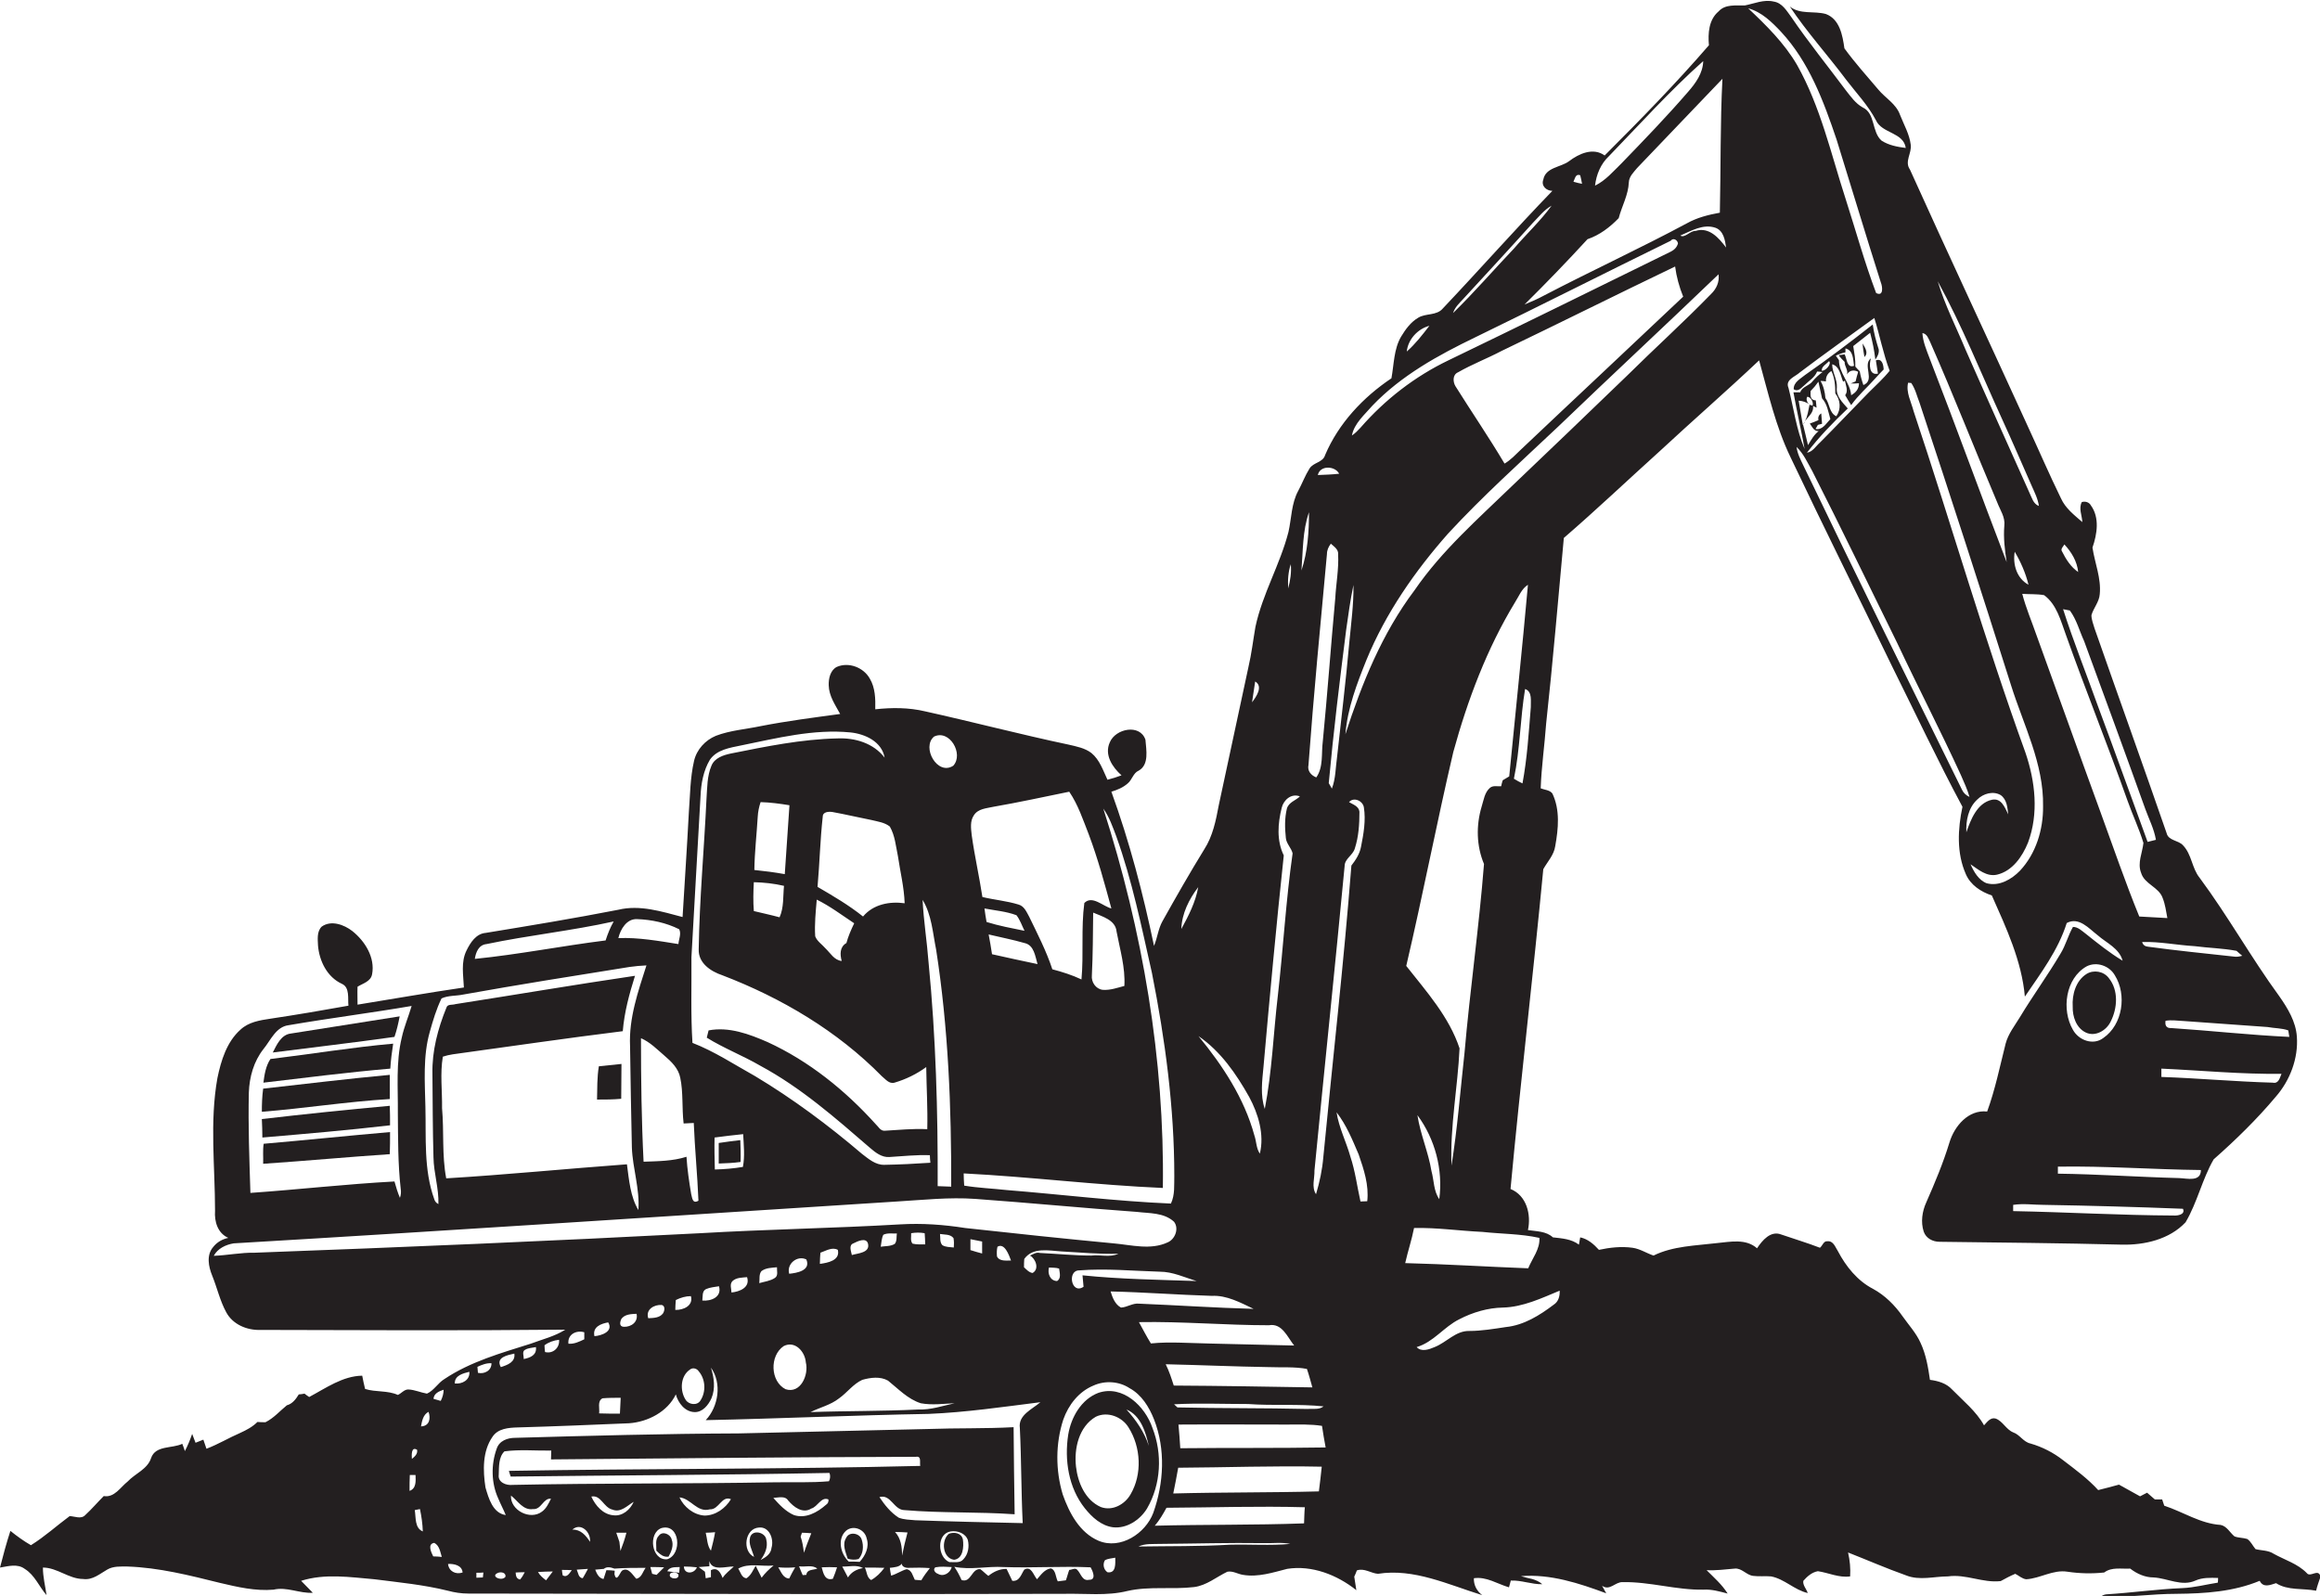 <?xml version="1.0" encoding="utf-8"?>
<!-- Generator: Adobe Illustrator 19.2.0, SVG Export Plug-In . SVG Version: 6.00 Build 0)  -->
<svg version="1.1" id="Layer_1" xmlns="http://www.w3.org/2000/svg" xmlns:xlink="http://www.w3.org/1999/xlink" x="0px" y="0px"
	 viewBox="0 0 892.2 613.8" enable-background="new 0 0 892.2 613.8" xml:space="preserve">
<g>
	<path fill="#231F20" d="M887.1,605c-3.5-3.6-8.4-5-12.7-7.4c-2.1-1.4-4.7-1.2-7-1.8c-1.1-1.3-1.8-3-3.2-3.9c-1.6-0.5-3.4-0.4-4.9-1
		c-1.8-1.5-2.9-3.9-5.3-4.4c-7.8-0.5-14.4-5-21.7-7.4c-0.2-0.6-0.6-1.8-0.8-2.4c-0.7,0-2.1,0-2.8,0c-1-0.9-2-1.7-3-2.6
		c-0.9,0.5-1.8,0.9-2.7,1.4c-2.7-1.5-5.4-3-8.1-4.5c-2.7,0.8-5.4,1.4-8,2.1c-4-4.4-8.8-7.9-13.5-11.5c-3.7-2.9-8-5.1-12.5-6.4
		c-2.8-0.6-4.1-3.4-6.7-4.3c-2.7-1.1-4-4.3-6.7-5.3c-2-0.6-3.3,1.3-4.5,2.6c-3-5.4-8-9.4-12.3-13.8c-2.2-2.4-5.4-3.3-8.5-3.7
		c-0.7-4.8-1.5-9.7-3.6-14.2c-1.7-3.8-4.5-6.8-6.9-10.2c-3-4.3-6.8-8.1-11.4-10.6c-6-3.1-10.4-8.6-13.5-14.5c-1-1.5-1.7-4-4-3.8
		c-1.5-0.2-1.9,1.7-2.9,2.5c-4.9-1.9-10-3.4-14.9-5.1c-4.1-1.6-7.3,2.3-9.3,5.3c-4.3-3.8-10.2-2.5-15.4-2c-8.2,1-16.9,1.1-24.4,4.8
		c-2.7-0.9-5.2-2.6-8.1-3c-4.3-0.6-8.7-0.1-12.9,0.8c-2-2.2-4.3-4.2-7.2-4.8c-0.1,0.7-0.4,2.1-0.5,2.8c-2.9-2.2-6.5-2.4-10-2.8
		c-2.6-2.4-6.3-2.3-9.6-2.8c1.3-6-0.5-13.3-6.7-15.8c3.8-41,8.7-82,12.6-123c1.6-2.9,4.1-5.4,4.6-8.9c1.2-6.7,1.9-13.9-1.1-20.2
		c-1-1.4-3.1-1.4-4.5-2c0.3-8.3,1.5-16.6,2.1-24.9c2.6-23.8,4.6-47.6,6.8-71.4c12.5-10.8,24.5-22.2,36.8-33.3
		c12.7-11.8,25.7-23.1,38.3-35c3.5,12.6,6.4,25.5,12.1,37.3c12.7,26.8,26,53.4,38.9,80.1c9,18.1,17.6,36.4,27.2,54.3
		c-1.8,8.5-2.3,17.8,1.3,25.9c1.8,4.2,5.8,6.8,10,8.2c5.5,12.4,11.5,25.2,12.7,38.9c6.1-9,12.8-17.8,16.1-28.3
		c4.7-2.5,8.5,2.1,11.9,4.7c3.4,3,8.3,5,9.6,9.8c-5-3-9.6-6.7-14.1-10.3c-1.5-1.1-3-2.7-5-2.7c-1.9,3.3-2.8,7.1-4.8,10.3
		c-4.9,8.3-10.6,16.1-15.6,24.4c-2,3.3-4.5,6.4-5.5,10.2c-2.2,8.7-4,17.6-7.1,26.1c-7.2-0.8-12.6,5.6-14.5,11.9
		c-2.4,7.9-5.6,15.5-8.9,23c-1.6,3.5-2.2,7.6-1,11.3c0.9,2.6,3.5,3.9,6.1,3.9c23.4,0.3,46.7,0.5,70.1,1.1c8.7,0.2,18.3-2,24.5-8.6
		c4.5-7.6,6.4-16.6,10.8-24.2c8.5-7.5,16.6-15.4,23.9-24.1c5.5-6.3,8.7-14.8,8.1-23.1c-0.4-5.8-3.5-10.9-6.8-15.6
		c-10.8-14.8-19.7-30.8-30.6-45.5c-3-3.7-3-9-6.4-12.5c-1.8-2-5.6-1.7-6.3-4.7c-9.1-26.3-18.5-52.4-27.7-78.7
		c-0.5-1.7-1.2-3.4-1.2-5.1c0.8-2.8,3-5.1,3.2-8.1c0.6-6.1-1.9-11.9-2.8-17.9c1.8-5.2,2.8-11.5-0.6-16.2c-0.7-1.3-2.2-1.7-3.5-1.3
		c-1.3,2.4,0.1,5.2,0.2,7.7c-3.1-2.7-6.5-5.3-8.2-9.1c-4.5-9.2-8.5-18.5-12.8-27.8c-15-32.9-30.4-65.7-45.3-98.7
		c-2.2-3.1,0.8-6.3,0.3-9.6c-0.5-4-2.6-7.6-4.1-11.4c-1.5-4.3-5.7-6.5-8.4-9.8c-4.4-5.2-9-10.3-13-15.8c-0.7-5-1.8-11.2-7.1-13.2
		c-4.6-1.3-9.9,0.3-13.9-2.9c6.6,9.9,14.6,18.7,21.7,28.2c3.9,5.1,8.4,9.8,11.4,15.5c2.3,5.2,10.6,4.6,11.5,10.7
		c-3.2-0.4-6.5-1-9.3-2.8c-3.9-3.4-2.3-10.5-7.3-12.8c-2.7-1.5-4.5-4.1-6.4-6.5c-7-9.4-14.4-18.5-21-28.2c-1.8-2.4-3.5-5.5-6.8-6
		c-3.8-0.9-7.5,0.8-11.1,1.5c-3.4,0.1-7.5-0.6-10.1,2.3c-3.8,3.2-4.1,8.5-3.7,13c-12.7,14.7-26.3,28.6-40.1,42.4
		c-4.4-3.2-9.9-0.7-13.7,2.2c-3.2,2.4-9,2.3-9.9,7.1c-0.9,2.4,1.2,4.3,3.5,4.3c-14.3,14.8-27.9,30.2-42.1,45.2
		c-2.4,2.9-6.6,1.8-9.5,3.6c-2.9,1.7-4.9,4.5-6.6,7.3c-2.8,4.8-2.7,10.6-3.7,16c-10.9,7.3-20.3,17.3-25.5,29.5
		c-0.8,2.9-4.5,2.8-6,5.2c-1.7,2.7-2.8,5.7-4.3,8.5c-2.7,4.9-2.6,10.6-3.8,15.9c-3.2,12.5-10,23.8-12.7,36.5
		c-0.9,5.2-1.5,10.4-2.7,15.5c-3.8,17.7-7.6,35.4-11.4,53.1c-1.1,5.9-2.3,11.9-5.6,17c-5.6,9.1-10.9,18.4-16.1,27.7
		c-1.6,2.9-1.9,6.3-3.2,9.4c-4.2-20.1-9.4-40-16.4-59.3c2.3-0.7,4.5-1.6,6.3-3.2c1.7-1.4,2.1-4,4.2-4.9c4.1-2.3,2.9-8,2.6-11.9
		c-2.1-6.2-11.5-4.3-13.7,1c-2.2,4.8,1,9.6,4.5,12.7c-1.8,0.7-3.5,1.2-5.4,1.7c-1.7-3.6-3-7.7-6.2-10.3c-2.5-1.9-5.7-2.5-8.7-3.2
		c-18.5-3.9-36.7-8.7-55.2-12.8c-6.3-1.5-12.8-1.5-19.2-0.8c0.1-4,0-8.3-2.1-11.8c-2.4-4.3-8.1-6.5-12.7-4.5
		c-2.5,1.3-3.2,4.5-3.1,7.1c0.1,4.1,2.5,7.5,4.4,11c-10.3,1.4-20.5,2.7-30.7,4.7c-5.7,1.2-11.6,1.6-17.1,3.7
		c-4.1,1.7-7.4,5.3-8.4,9.7c-1.5,6.5-1.5,13.3-2,19.9c-0.7,13.4-1.6,26.7-2.4,40.1c-8-2.1-16.4-4.8-24.7-2.8
		c-16.9,3.3-33.9,6.1-51,8.9c-3.7,0.3-5.9,3.7-7.4,6.8c-2.2,4.4-1.2,9.5-1,14.2c-13.7,2-27.3,4.4-40.9,6.6c0-2.3-0.1-4.6,0-6.9
		c2.1-1.3,5.1-2,5.6-4.8c1.2-6.4-2.7-12.7-7.6-16.6c-3.2-2.5-8.2-4.3-11.8-1.7c-1.9,1.9-1.5,4.9-1.4,7.3c0.5,5.9,3.5,12.1,9.2,14.7
		c3.1,1.4,2.2,5.7,2.5,8.4c-10,1.8-20,3.5-30,5c-4.1,0.6-8.4,1.3-11.5,4.2c-5.3,4.7-7.5,11.9-8.9,18.7c-3,16.8-0.9,34-0.9,51
		c-0.3,4.1,1,8.6,5.1,10.4c-2.3,0.5-4.3,1.6-5.8,3.5c-2.7,3.1-1.8,7.6-0.4,11c1.9,4.7,3,9.7,5.4,14.1c2.5,4.7,8,7,13.2,6.8
		c39.1,0.1,78.1,0.3,117.2-0.1c-4.1,2.6-8.8,3.7-13.3,5.4c-11.4,3.6-23.2,6.9-33.2,13.6c-2.5,1.5-4,4.4-6.7,5.6
		c-2.4-0.4-4.7-1.5-7.2-1.6c-1.6,0-2.6,1.5-4,2.1c-4-1.8-8.5-1-12.6-2.3c-0.4-1.7-0.8-3.4-1.1-5.1c-7.5,0.1-14,4.8-20.4,8.2
		c-0.5-0.3-1.4-1-1.8-1.3c-0.5,0.1-1.6,0.3-2.2,0.3c-1.1,1.8-2.4,3.6-4.6,4.2c-2.7,2.2-5,4.9-8.2,6.5c-0.8,0-2.3,0-3.1-0.1
		c-1.9,1.9-4.2,3.1-6.6,4.2c-4.4,1.9-8.5,4.4-13,6.1c-0.4-1.2-0.8-2.4-1.2-3.5c-1,0.4-2,0.8-3,1.2c-0.4-1.2-0.9-2.2-1.3-3.4
		c-0.8,2.3-1.7,4.5-2.8,6.6c-0.2-0.7-0.7-2.1-1-2.8c-3.9,1.9-10.3,0.5-12,5.5c-1.4,4.3-6.1,5.9-9,9c-2.8,2.2-5.1,6.3-9.2,5.6
		c-2.4,2.4-4.6,5-7.1,7.3c-1.6,1.7-4,0.5-6,0.4c-5,3.7-9.6,7.9-14.9,11.2c-2.8-1.6-5.4-3.5-7.9-5.5c-1.5,4.6-2.8,9.4-4,14.1
		c3.1-0.5,6.7-1.6,9.5,0.5c3.9,2.4,5.5,6.8,8.4,10.1c-0.5-3.5-1.4-7-1.4-10.6c5.5,0,10,4.4,15.5,4.4c3.6,0.5,6.4-2,9.2-3.6
		c2.3-1.4,5.2-1.2,7.8-1.2c12.1,0.4,23.9,3.4,35.6,6.3c6.8,1.6,13.6,3.2,20.6,2.6c5.1-1.2,9.9,1.5,15.1,1.2c-1.5-1.5-3-3.1-4.5-4.6
		c9.2-2.9,18.8-1.4,28.2-0.6c9.4,1.2,18.9,2.1,28.2,4.4c2.6,0.7,5.2,1.1,7.9,1.1c76.3,0.1,152.7,0.3,229,0.1
		c8.2-0.2,16.5,0.9,24.5-1.1c8.4-1.9,17.1-0.5,25.6-1.5c4.8-0.6,8.6-3.9,12.8-5.9c2.1-0.4,4,0.9,6,1.2c5.8,1,11.5-0.9,17-2.3
		c9.5-1.5,19.2,2.3,26.6,8.2c-0.3-1.7-0.5-3.5-0.8-5.2c0.3-0.6,0.8-1.8,1-2.4c2.9-1,5.4,1.1,8.1,1.3c13.9-2.2,27.1,4.2,40.1,8.2
		c-2.1-1.6-3.3-3.9-3.2-6.5c4.9-0.7,9,2.2,13.5,3.5c0.2-0.6,0.5-1.9,0.7-2.6c4-0.2,8,1.5,12.1,1.4c-1.1-1-2.5-1.6-3.9-2
		c-1.5-0.3-2.9-0.7-4.3-1.1c11.3-0.9,22.3,2.7,32.8,6.6c-0.4-0.7-1.2-2.2-1.6-2.9c3,2.1,5-1.5,7.9-1.4c10.5-0.2,20.7,3.1,31.1,2.9
		c3.2-0.2,6.2,0.7,9.3,1.5c-2.2-3.5-5.3-6.2-8.1-9c3.6,0.2,7.2-0.3,10.8-0.6c2.7-0.3,4.5,2.5,7.1,2.8c2.3,0.3,4.6,0,6.9,0.2
		c5.2,1,8.9,5.2,14.1,6.4c-0.5-1.6-2-3-1.7-4.7c1.5-1.7,3.3-3.3,5.6-3.7c4.1,0.6,8.1,2.6,12.4,2c0.2-3.1-0.1-6.2-0.8-9.2
		c7.4,2.9,14.7,6.1,22.3,8.8c5.2,2.1,10.8,0.4,16.1,0.4c6.9-1,13.4,2.6,20.3,1.8c1.8-1,3.7-2,5.6-2.8c1.4,0.7,2.6,1.9,4.2,2.1
		c5.4-0.3,10.3-3.8,15.9-2.9c4.7,0.7,9.4,0.8,14.1,0.3c2.9-2.2,6.6-1.3,10-1.5c2.6,2,5.7,3.4,9,3.4c5.4,0.3,10.8,3.6,16.1,1.2
		c2.7-1.2,5.7-1.1,8.7-1c0,0.4,0,1.3-0.1,1.8c-4.5,0.7-9,1.9-13.6,2.1c-9.8,0.4-19.5,1.8-29.3,2.4c-0.8,0.1-1.6,0.4-2.2,1
		c9.8,0.3,19.5-1.2,29.3-1.2c10.8-0.1,21.8-0.8,31.9-5c1.4,2.8,4,1.6,6.3,0.9c4.5,2.9,10.3,1.9,15.4,2.9c0.4-1.8,1.1-3.6,1.7-5.4
		C891.6,603,888.5,606.9,887.1,605z M760.4,307.5c2.3-2.3,6.1-3.4,9-1.7c2.4,1.7,2.6,4.8,2.9,7.4c-1.3-2.6-2.6-6.4-6.3-5.6
		c-5.7,1.3-8.1,7.6-9.8,12.5C756,315.7,756.9,310.7,760.4,307.5z M802.4,371.7c3.8-2,8.8-0.3,10.9,3.4c4.7,7.5,3,19-4.4,24.1
		c-3.9,3-9.5,0.9-11.7-3.1C792.7,388.4,794.3,376.3,802.4,371.7z M836,467.5c-20.6-0.1-41.2-1.3-61.8-1.7c0-0.6,0-1.8,0-2.4
		c3.9-0.6,7.9,0,11.8,0c17.8,0.3,35.6,0.8,53.5,1.5C840.5,467.1,837.5,467.6,836,467.5z M838,453.1c-15.5-0.4-31-1.5-46.6-1.7
		c0-0.9,0-1.8,0-2.7c18.3-0.3,36.7,1.1,55,1.3C846.4,454.7,841.1,453.2,838,453.1z M874,416.4c-14.3-0.4-28.5-1.7-42.8-2.2
		c0-0.8,0-2.4,0-3.2c15.4,0.7,30.8,2.2,46.2,2C876.7,414.6,876.3,416.9,874,416.4z M880,396.3c0.1,0.6,0.3,1.9,0.4,2.5
		c-15.1-0.7-30.2-2.4-45.4-3.4c-1.8,0.1-2.5-0.9-2.2-2.8c2.3-0.4,4.7,0,7.1,0.1c10.7,0.8,21.4,1.5,32.1,2.3
		C874.7,395.5,877.5,395.4,880,396.3z M844,363.9c5.3,0.7,10.8,0.8,16.1,1.8c0.5,0.5,1.6,1.4,2.2,1.9c-1.1,0.3-2.2,0.5-3.3,0.3
		c-11-1.2-22-2.3-33-3.8c-1.1-0.1-1.9-0.7-2.2-1.8C830.5,362.1,837.2,363.5,844,363.9z M801.5,246.6c7.9,21.5,15.8,43,23.5,64.5
		c1.4,3.9,3.4,7.7,4.1,11.9c-0.8,0.2-2.4,0.6-3.2,0.8c-6.4-17.5-12.7-35.1-19.2-52.5c-4.4-12.3-9.3-24.5-13.3-37
		c0.7,0.1,2,0.4,2.6,0.5C798.6,238.3,799.7,242.7,801.5,246.6z M793.9,209.4c2.7,2.9,4.9,6.5,5.3,10.6c-2.8-1.9-4.7-4.9-6.2-7.9
		C792.3,211.1,793.5,210.2,793.9,209.4z M794.5,244.2c7.6,21.4,16.1,42.4,23.7,63.8c1.9,5.4,4.4,10.6,6.1,16.2
		c-0.4,3.8-2.4,7.7-0.9,11.5c1.3,4.4,6.8,5.4,8.3,9.7c1,2.5,1.3,5.1,1.8,7.7c-3.6-0.2-7.2-0.4-10.8-0.6c-5.4-13.2-10-26.7-14.9-40.1
		c-8.3-22.7-16.4-45.5-24.7-68.3c-1.8-5.2-4-10.3-5.4-15.7c2.8,0.2,5.6,0,8.4,0.5C791,232.5,792.5,238.8,794.5,244.2z M774.8,212.2
		c2.3,3.9,4.2,8.2,5.3,12.7C775.5,222.4,774,217,774.8,212.2z M769.9,161.1c3.9,8.5,7.6,17.1,11.4,25.7c1.1,2.5,2.4,5,2.8,7.8
		c-2.2-0.8-2.7-3.2-3.6-5c-8.2-18.3-16.5-36.7-24.6-55.1c-3.6-8.7-8-17.2-10.7-26.3C754.5,125.2,761.8,143.4,769.9,161.1z
		 M742.3,131.6c9,20.4,17.1,41.2,25.8,61.7c1.1,2.9,3.1,5.6,2.7,8.9c-0.4,4.7,0.2,9.4,0.9,14c-10-26-19.5-52.3-29.6-78.3
		c-1.2-3.2-2.6-6.4-2.8-9.8C741.1,128.4,741.6,130.2,742.3,131.6z M733.8,147.2l1.2,0.1c1.6,2.3,2.2,5.1,3.2,7.6
		c12,36.1,23.7,72.4,35.2,108.7c4.8,15.3,12.6,30.1,12.3,46.5c0.1,8.9-2.7,18.2-8.9,24.8c-3.2,3.3-8,6.1-12.8,4.8
		c-3.1-1.2-4.9-4.4-6.2-7.3c3,2,6.2,4.9,10.2,4c5.9-1.4,9.7-6.9,11.9-12.3c4.2-11.2,2.8-23.6-1-34.7c-15.7-43.3-28.4-87.6-43-131.3
		C735,154.6,732.9,150.9,733.8,147.2z M754.1,298.1c1.2,2.8,2.5,5.5,3.3,8.4c-1.3-0.6-2.3-1.5-2.9-2.8c-20.4-41.5-41-83-61-124.7
		c-1.1-2.3-2.3-4.6-2.6-7.1c2.7,2.6,4.2,6,6,9.2c11.2,22,21.9,44.3,32.8,66.4C737.7,264.5,746.3,281.1,754.1,298.1z M718.7,150.9
		c-6.3,6.4-12.4,12.9-18.8,19.3c-1.6,1.4-2.8,3.6-5,3.9c4.7-6.1,10.1-11.7,15.7-17c-2-2.3-4.6-4.7-4.2-8.1c0.2-3.1-1.8-5.8-1.8-8.9
		c2.9,0.8,3.2,4.3,4.2,6.7l0.7-0.4c0.3,1.8,1.4,3.9,0.1,5.6c0.7,1.3,1.5,2.5,2.3,3.8c2.7-3.8,6.3-6.9,9.4-10.4c1-1.1,2-2.2,3.1-3.3
		c-0.1-1.8-0.6-4.4-3-3.5c0.2,1.3,0.6,3.8,0.8,5.1c-3.5,0.8-3.4-3.7-2.7-5.9c-3.4,2.6,1.8,8.4-2.9,10.3c-0.6-1.7-1.1-3.5-1.4-5.3
		c-0.6-0.6-1.2-1.2-1.7-1.8c0.1-2.7-0.4-5.3-0.8-7.9c2.2-1.7,4.3-3.4,6.5-5.1c0.9,3.4,1.6,6.8,2,10.3c0.8-1.1,1.5-2.5,1.3-3.9
		c-1-3.2-1.9-6.4-2.3-9.6c-8.5,6.7-17.1,13.2-26,19.4c-1.8,1.5-4.5,2.8-4.4,5.5c1.8,1.2,3-0.7,4.2-1.6c1.7-1.7,3.9-2.9,4.8-5.2
		c0.5,0,1.6,0.1,2.1,0.2c-1.4,1-2.7,2.2-3.8,3.5c-1.3,1.8-4,2-4.8,4.3c-0.7,0-2,0-2.6,0c1.3,7.3,3,14.5,4.3,21.8
		c-3.2-7.5-4.2-15.7-6.2-23.5c-1.4-3.2,2.6-4.3,4.4-6c9.4-7.1,19-13.9,28.6-20.9c2.1,6.7,3.4,13.7,5.9,20.3
		C724.3,145.6,721.4,148.2,718.7,150.9z M695.9,155.6c-0.5,2.2-0.7,4.5-1.8,6.4c1.4-1.9,3.6-3.5,3.1-5.9l1.4,0.7
		c-0.1-1-0.2-1.9-0.3-2.8c-2.2-0.1-2.1-1.9-2-3.6c1.1-1.1,2.1-2.3,3-3.6c0.5,2.1,0.9,4.3,1.4,6.4c2,2.2,2.4,5.2,3.2,8
		c-1.6,1.6-3,4.3-5.7,3.8c0.2-0.4,0.7-1.2,0.9-1.6c0.4-0.1,1.2-0.3,1.6-0.4c-0.1-1.4-0.2-2.7-0.3-4c-1,0.6-1.3,1.5-1.1,2.6
		c-1.1,0.5-2.2,0.9-3.3,1.3c0.9,1.2,1.5,3,3.4,2.9c-1.8,1.4-2.9,3.4-4.1,5.4c-0.6-2.7-1.3-5.3-1.9-7.9c0,0,0,0.1-0.1,0.1
		c-0.5-3.1-1.1-6.2-1.6-9.3C693.3,154.2,694.8,154.7,695.9,155.6z M695,152.6c1.3,0,2.5,2.1,2.1,3.3
		C695.6,156.2,694.2,153.9,695,152.6z M704.3,142.7c1.3,2.7,1.5,5.6,1.5,8.6c2,2.6,2.3,6,0.4,8.8c-2.8-1.3-2.5-4.8-4.2-7
		c-0.2-2.3-0.7-4.6-1.9-6.6c0.5,0,1.6,0.1,2.1,0.2C702.1,144.9,702.8,143.6,704.3,142.7z M700.6,142.6c-0.2-1.6,1.8-2.6,2.8-3.7
		C704.5,139.9,702.1,142.7,700.6,142.6z M709.4,139.2c-0.1,1.7,1.4,3,0.9,4.8c1-1.7,2.8-1.8,4.3-1c-0.3,0.9-0.8,2.8-1,3.7
		c-0.5,0.2-1.4,0.6-1.9,0.8c0.8,0,2.4,0,3.2-0.1c0,2.2-1.2,3.6-3,4.6c-0.4-4.9-4.7-8.4-4.7-13.5c-0.3-0.4-0.9-1.3-1.2-1.7
		c1.2-0.6,2.4-1,3.7-1.3v-1.5c3.1,0.8,2.9,4.2,3.3,6.7c-2.8,1-2.7-2.7-3.6-4.4l-2.3,0.3C707.6,137.4,708.8,138.6,709.4,139.2z
		 M684.9,12.2c10.8,11.6,16.4,26.7,21.4,41.5c5.7,18.3,11.2,36.7,17,54.9c0.7,1.7,1.1,5.6-1.8,4.1c-4.5-11.9-7.9-24.3-11.8-36.4
		c-5.6-17.3-9.6-35.3-18.6-51.3c-4.9-8.4-11.8-15.2-18.8-21.8C677.5,4.6,681.4,8.5,684.9,12.2z M160.4,557.6c0.3,1.6-0.9,2.6-2,3.5
		C158.3,559.7,158.1,556.2,160.4,557.6z M157.5,573.4c0-2,0-4.1,0.1-6.1c0.6,0,1.7,0,2.2,0C159.9,569.7,160.1,572.5,157.5,573.4z
		 M159.5,580.8c0.5-0.1,1.5-0.3,2-0.4c0.6,2.8,1,5.7,1.1,8.6C159.4,587.7,160,583.6,159.5,580.8z M161.9,548.6
		c0.4-2.1,0.8-4.5,2.9-5.6C165.7,545.5,165.2,548.5,161.9,548.6z M166.6,598.6c-0.8-1.6-2.3-4.8,0.4-5.2c2,1,2.3,3.5,2.9,5.4
		C168.8,598.7,167.7,598.6,166.6,598.6z M169.5,538.8c-0.9-0.3-1.9-0.5-2.8-0.8c0.2-2.1,2.1-2.9,3.9-3.5
		C170.6,536,170.2,537.4,169.5,538.8z M570.7,332.3c-1.9,24.3-5.4,48.5-7.5,72.7c-1.6,14.4-2.7,28.9-5,43.3
		c-0.6-15.1,2.4-30.1,3.1-45.1c-4-12.1-12.7-21.8-20.5-31.7c6.4-27.3,11.7-55,18.1-82.3c5.5-20,12.9-39.7,23.7-57.5
		c1.5-2.3,2.5-5.2,5-6.8c-2.2,24.6-4.8,49.1-7.2,73.7c-0.8,0.5-1.7,1-2.5,1.5c-0.2,0.6-0.5,1.7-0.6,2.3c-1.5,0.1-3.1-0.4-4.3,0.6
		c-2.1,1.8-2.4,4.7-3.2,7.2C567.6,317.5,567.8,325.4,570.7,332.3z M553.5,461.2c-2.2-3.1-2-7.2-3-10.8c-1.2-7.3-4.3-14.2-5.4-21.5
		C551.9,438.1,555,449.9,553.5,461.2z M585.5,301.3c-1.1-0.5-2.2-1.1-3.3-1.8c2.4-11.4,2.4-23.1,4.3-34.5c2.9,1,2.1,4.7,2.2,7
		C587.9,281.9,587.3,291.7,585.5,301.3z M646.2,90.6c4.2-1.8,8.8-4.6,13.5-3c3.1,1.1,3.7,4.7,4.1,7.6c-2.8-3.7-6.5-8-11.7-6.4
		C650,88.7,647.9,91.7,646.2,90.6z M647.3,114.1c-20.8,19.7-41.7,39.2-62.5,58.9c-2,1.9-3.8,3.9-6.2,5.3
		c-6-10.1-12.7-19.9-18.9-29.8c-1-1.7-1.1-4.4,1-5.3c5.4-3.1,11.2-5.3,16.7-8.2c22.3-10.7,44.5-21.8,66.8-32.5
		C644.7,106.4,645.8,110.4,647.3,114.1z M618.8,60c11.9-12.3,23.4-25.1,36.2-36.5c-0.1,4.6-2.9,8.5-5.8,11.8
		c-8.2,9.5-16.9,18.5-25.6,27.5c-3.2,3.1-6.1,6.6-10.2,8.6C613.9,67.1,615.6,63,618.8,60z M607.7,67.4c0.3,1.1,0.5,2.2,0.7,3.3
		c-1.1-0.2-2.2-0.5-3.3-0.8C605.7,68.7,605.9,66.7,607.7,67.4z M610.5,92c4.7-1.6,8.6-4.6,12-8.1c1.2-4.6,3.7-8.9,3.9-13.8
		c0.1-2.2,1.8-3.8,3.2-5.5c10.9-11.5,21.9-22.8,32.8-34.3c-0.9,17.1-0.6,34.3-1,51.5c-4.4,0.8-8.8,1.9-12.7,4.1
		c-18.1,9.7-36.8,18.3-55,27.8c-2.4,1.3-4.9,2.4-7.4,3.4C594.5,109,602.6,100.6,610.5,92z M562.7,115c8.9-9.7,17.9-19.4,26.8-29.3
		c2.3-2.3,4.3-5,7.2-6.6c-4.3,5.9-9.7,10.9-14.4,16.4c-7.9,8.3-15.3,16.9-23.5,24.9C559.5,118.2,561.2,116.6,562.7,115z
		 M549.7,125.3c-2.7,3.5-5.4,7-8.7,9.9C541.5,130.5,545.2,126.5,549.7,125.3z M527.8,156c11.1-11.6,25.3-19.4,39.6-26.3
		c25.1-12.2,50-24.8,75.1-37.1c1-1.3,2.6-0.3,2.8,1c-0.4,1.5-1.4,2.5-2.8,3.2c-28.5,14-56.9,28-85.5,41.8
		c-12.9,6.2-24.4,15.1-33.8,25.9c-1,1.1-2.1,2.2-3.3,3C520.8,162.8,524.8,159.5,527.8,156z M520.5,225c0.1,7.4-0.9,14.7-1.6,22.1
		c-1.3,14.7-3.1,29.3-4.7,44c-0.6,4.1-0.5,8.3-2,12.2c-0.3-0.5-0.9-1.6-1.2-2.1c1.8-19.7,4.2-39.3,6.7-59
		C518.5,236.5,519.3,230.7,520.5,225z M522.8,312.2c-0.2-2.1-2.5-2.8-4-3.7c1.8-2.1,5.3-0.5,5.7,2c0.8,5-0.1,10.2-1.1,15.2
		c-0.5,2.7-2,5-3.7,7.2c-2.9,37.4-7.2,74.8-10.8,112.2c-0.4,4.8-1.4,9.5-2.8,14.2c-1.8-2.7-0.5-6.1-0.6-9.1
		c3.8-39.1,7.9-78.1,11.6-117.1c0-2.8,3.1-4.1,3.9-6.7C522.5,321.8,522.8,317,522.8,312.2z M416.7,494.9c-4.7,3.2-6.4-6.3-1.7-6.3
		c10.3-0.8,20.7,0.2,31,0.5c5,0,9.5,2.2,14.2,3.6c-14.6-0.5-29.3-0.7-43.9-2.2C416.4,492,416.6,493.4,416.7,494.9z M399.9,481.9
		c-1.4-0.4-2.6,0.5-3.8,1c2.2,1.2,3.7,5.2,1,6.7c-1.4-0.2-2.3-1.3-3.3-2.2c0-0.8,0-2.4,0.1-3.2c3.3-4.6,9.4-3.2,14.2-2.9
		c7.3,0.4,14.7,1.1,22,0.9c-3.2,1.5-7,0.3-10.4,0.7C413.1,482.9,406.5,482.2,399.9,481.9z M406.5,492.7c-2.7-0.1-3.7-2.9-3.1-5.2
		c1.3,0.1,2.6,0,3.9,0.4C407.5,489.5,408.2,491.7,406.5,492.7z M466,498.4c5.8-0.3,11,2.6,16.1,5c-14.7-0.4-29.4-1.4-44-2
		c-2.5-0.3-4.6,1.4-7,1.5c-2.3-1.2-3.3-3.9-4-6.2C440,497,453,498,466,498.4z M488,509.7c5.1-0.9,7.1,4.6,9.7,7.8
		c-14.5-0.4-29.1-0.6-43.6-1.1c-3.8-0.1-7.7-0.1-11.5,0.3c-1.7-2.7-3.1-5.5-4.6-8.2C454.7,508.2,471.3,509.7,488,509.7z M488,525.8
		c4.9,0.2,9.8-0.2,14.6,0.7c0.8,2.3,1.4,4.7,2.1,7.1c-17.8-0.3-35.5-0.6-53.3-0.7c-0.9-2.8-1.8-5.6-3.1-8.2
		C461.6,525,474.8,525.6,488,525.8z M480,540c9.7,0.7,19.4-0.1,29,0.9c-1.7,1.4-4.1,0.8-6.1,1c-16.7-0.4-33.4-0.2-50.1-0.6
		c-0.3-0.3-1-0.9-1.3-1.2C461,539.6,470.5,540,480,540z M515,182.2c-2.7,0.3-5.5,0.4-8.2,0.5C507.6,178.9,513.4,179.1,515,182.2z
		 M510.3,213.1c0-1.5,0.6-2.8,1.5-4c1.2,1.1,3,2.2,2.8,4.1c0.3,5.6-0.8,11.3-1.1,16.9c-1.7,18.4-3,36.7-4.8,55.1
		c-0.6,4.6,0.3,9.8-2.5,13.8c-2-0.8-3.5-2.5-3-4.8C505.2,267.1,507.8,240.1,510.3,213.1z M503.4,197c0,7.5-0.5,15.2-2.9,22.4
		C501.1,211.9,500.9,204.1,503.4,197z M496.4,217c0.3,3.1-0.2,6.3-1,9.3C495.2,223.1,495.4,219.9,496.4,217z M485.9,410.3
		c2.4-27.1,4.9-54.2,7.8-81.3c-2.8-5.7-2.3-12.3-0.8-18.3c0.7-3,3.7-5.7,7-4.4c-1.6,1.6-4.3,2.2-5,4.7c-0.9,3.7-0.8,7.5-0.4,11.3
		c0.2,2.2,2.1,3.8,2.6,5.9c-2.6,18.2-3.6,36.6-5.7,54.9c-1.7,14.4-2.2,29-5,43.4C484.6,421.2,485.4,415.7,485.9,410.3z M482.7,262.1
		c3.2,1.9,0.4,5.9-1.2,8C481.9,267.4,482.3,264.7,482.7,262.1z M480.4,421.9c3.5,6.5,5.9,14.4,4.1,21.8c-1.4-2-1.3-4.7-2.1-7
		c-3.9-14.3-12.2-26.9-21.5-38.2C469.4,404.3,475.4,413,480.4,421.9z M460.8,341.2c-1,5.7-3.7,11-6.5,16.1
		C454.5,351.3,457.3,345.8,460.8,341.2z M374.5,313.6c1.6-2.6,4.9-2.7,7.5-3.3c9.8-1.7,19.4-3.8,29.2-5.8c3.4,5,5.3,10.8,7.5,16.4
		c3.5,9.3,6.1,18.9,8.7,28.5c-3.2-0.8-7.4-5.2-10.4-2.1c-1.3,9.7-0.2,19.7-1.1,29.4c-3.6-1.7-7.4-2.9-11.2-3.9
		c-2.3-7-5.7-13.6-8.9-20.2c-1-1.8-1.9-4.1-4.1-4.7c-4.5-1.4-9.3-1.8-13.9-2.9c-1.2-7.9-3-15.8-4.1-23.7
		C373.4,318.6,373,315.8,374.5,313.6z M429.4,358.3c1.3,6.9,3.4,13.8,3,20.9c-2.7,0.7-5.4,1.7-8.3,1.5c-2.7-0.3-4.5-3-4.2-5.6
		c0.4-8,0.4-16.1,0.5-24.1C423.9,352.5,429,353.8,429.4,358.3z M394,362.7c3.7,0.8,4.1,5.1,5,8.1c-5.8-1.2-11.7-2.5-17.5-3.8
		c-0.4-2.6-0.8-5.1-1.3-7.6C384.8,360.5,389.5,361.4,394,362.7z M379.4,354.6c-0.3-1.7-0.6-3.5-0.8-5.2c4.1,0.8,8.3,1.1,12.3,2.6
		c1.4,1.8,2.1,4,3.1,6C389.1,357,384.2,356.1,379.4,354.6z M447.2,456.9c0.7-49.5-7.8-98.9-22.9-145.9c2.3,3.2,3.6,7,5,10.7
		c6.1,17,9.7,34.8,13.7,52.5c5.1,25.7,8.6,51.8,8.6,78c-0.1,3.6,0.3,7.3-1.3,10.7c-21.1-0.9-42.1-3.5-63.2-5.2
		c-5.4-0.6-10.9-0.8-16.3-1.7c-0.1-1.6-0.2-3.1-0.2-4.7C396.2,452.6,421.6,455.8,447.2,456.9z M359.2,283.3c6-2.9,11.5,6.7,7.4,11.2
		C360.5,298.5,354.3,287.4,359.2,283.3z M360,365.2c4.7,30.1,5.9,60.8,5.8,91.2c-1.8-0.1-3.5-0.1-5.2-0.2c0.1-28.7-0.7-57.4-3.5-86
		c-0.6-8-1.9-16-2.3-24.1C358.3,351.8,358.7,358.8,360,365.2z M345.3,329.2c0.9,6.1,2.4,12.1,2.6,18.2c-5.8-0.8-12.1,0.4-16,5.1
		c-5.5-4.4-11.5-7.9-17.5-11.4c0.8-9,1-18,2-27c0-1.9,2.3-2,3.7-1.8c5,0.9,10,2.1,15.1,3.1c2.4,0.6,5,0.9,7,2.5
		C344.2,321.4,344.5,325.4,345.3,329.2z M323.7,369.6c-2.9-0.3-4.3-3-6.3-4.9c-1.3-1.5-3.2-2.7-3.9-4.6c-0.3-4.7,0.2-9.4,0.6-14.1
		c5.1,2.5,9.7,6,14.4,9.1c-1.2,2.5-2.3,5-3,7.6C322.9,364.2,323,367.1,323.7,369.6z M265.9,368.2c1.1-20.7,2.4-41.4,3.5-62
		c0.2-4.8,1.1-9.8,3.6-14c2.7-3.9,7.7-4.6,12-5.5c13.8-2.8,27.9-6.4,42.1-5c5.6,0.6,12,3.5,13.1,9.7c-4.3-5.6-11.4-7.7-18.2-7.4
		c-13.8,0.3-27.4,3.1-40.9,5.8c-2.9,0.6-6.3,1.7-7.5,4.7c-1.7,4-1.6,8.4-1.9,12.6c-0.9,19.3-2.7,38.7-3,58c-0.2,5.3,4.6,8.5,9.1,10
		c22.7,8.7,44.2,21.4,61.3,38.8c1.4,1.1,2.8,3.1,4.9,2.5c4.4-1.3,8.5-3.3,12.2-6c0.1,8,0.6,15.9,0.4,23.9c-5.5-0.3-11,0.3-16.5,0.6
		c-1.6,0-2.3-1.6-3.3-2.5c-11.7-13-25.7-24.3-41.6-31.6c-7.1-3.1-14.9-6-22.7-4.5c-0.2,0.7-0.5,2.1-0.7,2.8
		c6.6,4.1,13.9,6.9,20.6,10.8c15.6,8.4,28.9,20.1,42.2,31.6c2.1,1.8,4.5,3.7,7.4,3.5c5.2-0.3,10.4-0.9,15.6-0.7
		c0,0.7,0.1,2.2,0.2,2.9c-5.9,0.4-11.8,0.7-17.7,0.8c-3.4,0.1-6.1-2.3-8.6-4.2c-12.9-11-26.6-21.2-41.1-29.9
		c-7.9-4.4-15.6-9.5-24.1-12.8C265.6,390.2,266,379.2,265.9,368.2z M290.1,334.6c0.1-6.9,0.9-13.7,1.3-20.5c0.1-1.9,0.5-3.8,1.1-5.6
		c3.7,0.1,7.4,0.6,11.1,1.2c-0.6,8.8-1.2,17.7-1.8,26.5C297.9,335.5,294,335,290.1,334.6z M301.5,340.7c-0.4,4,0,8.3-1.7,12.1
		c-3.3-0.9-6.6-1.6-9.9-2.4c-0.3-3.7-0.2-7.4,0-11.1C293.8,339.4,297.6,339.8,301.5,340.7z M285.7,448.8c-3.5,0.6-7.1,0.9-10.8,1
		c-0.1-4.1-0.2-8.2-0.1-12.3c3.6-0.5,7.3-0.9,11-1.3C286,440.4,286.5,444.6,285.7,448.8z M262.9,432.1c1.3-0.1,2.6-0.1,3.9-0.2
		c0.4,10,1.4,19.9,1.8,29.9c-2.4,1.4-2.4-1.3-2.8-2.6c-0.8-4.8-1.5-9.5-1.8-14.3c-5.3,1.7-11,1.7-16.5,1.9c-0.8-15.8-1-31.7-1-47.5
		c3.5,1.5,6.2,4.3,9,6.7c2.7,2.3,5.4,4.9,6.1,8.5C262.8,420.1,262.2,426.2,262.9,432.1z M245,353.5c5.6,0.2,11.2,1.4,16.2,3.9
		c0.9,1.8-0.2,3.9-0.3,5.7c-7.6-1.2-15.3-2.6-23.1-2.3C238.6,357.4,241,353.3,245,353.5z M187.1,363.1c16.2-3.4,32.7-5.1,48.9-8.7
		c-1.3,2.3-2.3,4.8-3.1,7.3c-16.8,2.1-33.4,5.4-50.3,7.1C183,366.2,184.1,363.4,187.1,363.1z M165.3,396.8c1.2-4.3,2.5-8.7,4.5-12.8
		c2.6-1.2,5.6-0.9,8.4-1.5c21.2-3.8,42.6-7.2,63.9-10.6c2.1-0.3,4.3-0.5,6.5-0.6c-3.2,10-6.8,20.3-6.3,31c0.2,13,0.4,26.1,0.7,39.1
		c0.3,8,3.1,15.9,2.5,24c-3.1-5.2-3.6-11.6-4.4-17.6c-23.2,1.7-46.3,4-69.5,5.4c-1.7-8.9-0.8-18-1.6-27c0.1-6.6-0.8-13.3,0.3-19.8
		c1.2-0.4,2.5-0.7,3.8-0.9c21.8-3,43.6-6.2,65.4-8.9c0.6-7.3,2.5-14.3,4.7-21.3c-23.1,3.4-46,7.3-69.1,10.9c-1.1,0.4-3-0.1-3.4,1.3
		c-3.3,8.1-5.6,16.7-5.4,25.5c0.1,10.7,0.1,21.4,0.4,32.1c0.1,6.1,2.1,11.9,1.9,18c-0.8-0.4-1.4-1.1-1.6-1.9
		c-4.1-11.4-3.1-23.6-3.4-35.5C163.4,416.2,162.6,406.2,165.3,396.8z M95.7,420.2c0.2-6,1.9-12,5.6-16.7c2.8-3.4,4.8-8.6,9.7-9.2
		c15.7-2.7,31.5-4.7,47.3-7.4c-1.2,4.1-2.9,8-3.8,12.2c-2.3,9.5-1.4,19.4-1.5,29.1c0.1,9.7,0,19.3,1.1,29c0.2,1.2,0.1,2.4-0.3,3.5
		c-0.9-2.1-1.5-4.2-2.1-6.3c-18.5,1-36.9,3.1-55.4,4.4C95.9,445.9,95.4,433.1,95.7,420.2z M98,481.8c-5.3-0.1-10.5,1-15.8,1.2
		c1.5-2.8,4.6-4.3,7.7-4.8c85-5,170-10.7,255.1-16.1c10-0.6,20-1.7,30-1c20.7,1.5,41.4,3.5,62.2,5c4.8,0.6,10.4,0.2,14.3,3.8
		c2,2.6,0.4,6.7-2.4,7.9c-6.6,3.1-14,1-20.9,0.4c-19-1.8-38-3.8-57-5.9c-8.3-1.3-16.6-1.9-25-1.4c-25.7,1.5-51.4,1.9-77,3.4
		C212,477.3,155,479.7,98,481.8z M388.8,484.8c-1.8,0-4.5,0.4-5.4-1.6c-0.1-1.3-0.1-2.5,0.2-3.7C386.3,477.9,388,482.6,388.8,484.8z
		 M377.7,482.1c-1.5-0.4-3-0.8-4.5-1.3c0-1.4,0-2.8,0-4.2c1.5,0.3,3,0.6,4.5,0.9C377.7,479.1,377.7,480.6,377.7,482.1z M322.7,537.8
		c3.1-2.2,5.4-5.5,8.9-7.1c3.2-0.9,6.9-1.4,9.9,0.3c4,3.2,7.6,7.1,12.6,8.7c4.3,0.8,8.6,0.2,13,0c-4.6,1-9.2,2.6-14,2.4
		c-13.8,0.7-27.6,0.5-41.4,1C315.3,541.3,319.4,540.4,322.7,537.8z M315.3,486.1c0-1.4,0.1-2.9,0.2-4.3c2.1-0.7,4.5-2.3,6.7-1.1
		C323.2,484.8,318.3,485.7,315.3,486.1z M328.2,478.2c1.6-0.8,4.9-2.4,5.6,0.1c0.9,3.6-4,3.7-6.2,4.4
		C327.3,481.2,326.3,478.9,328.2,478.2z M338.7,479.5c0.3-1.6,0.3-3.2,1-4.6c1.6-0.8,3.5-0.4,5.2-0.5c-0.2,1.3,0.1,2.9-0.8,4
		C342.5,479.4,340.5,479.2,338.7,479.5z M350.4,474.3c1.7-0.3,3.5-0.3,5.2,0c0.1,1.4,0.2,2.9,0.2,4.3c-1.6,0-3.3,0.1-4.9-0.3
		C350,477.1,350.5,475.6,350.4,474.3z M361.5,474.6c1.7,0.3,4,0,5.2,1.6c0.2,1.2,0.2,2.4,0.1,3.6c-1.5-0.2-3.1-0.1-4.4-0.9
		C361.3,477.7,361.7,476,361.5,474.6z M292.8,488.9c1.7-1.3,3.9-1.3,6-1.5c-0.1,1.3,0.6,3.2-0.8,4.1c-1.8,1.2-4,1.4-6,2
		C292.2,491.9,291.8,490.2,292.8,488.9z M301.4,517.7c4.4-2.2,8.2,2.2,8.5,6.3c1.2,4.7-2,12.2-7.8,10.3
		C296.2,531.3,295.9,521.4,301.4,517.7z M303.5,489.9c-1.1-3.9,3.2-7.2,6.6-5.5C311.9,488.7,306.4,489.6,303.5,489.9z M281.3,497.1
		c0-1.4-0.8-3.2,0.4-4.4c1.5-1.4,3.7-1.3,5.6-1.5C288.6,495.2,284.4,496.8,281.3,497.1z M265.4,526.7c1-0.8,2.6-0.4,3.3,0.7
		c2.6,3,2.9,7.8,0.7,11.2c-1.2,2.1-4.5,1.7-5.7-0.2C261.4,534.9,261.6,529.2,265.4,526.7z M259.7,503.8c0-1.3,0.1-2.5,0.2-3.8
		c1.8-0.9,3.8-1.5,5.8-1.5C266.7,502.2,262.8,503.9,259.7,503.8z M270.1,500.2c0.2-1.5-0.2-3.6,1.4-4.4c1.6-0.7,3.3-0.8,5-1.1
		C277.7,498.9,273.4,500.5,270.1,500.2z M255,505.1c-1.3,1.8-3.7,1.8-5.7,1.9c-1.1-3.4,2.3-5.3,5.2-5.1
		C255.9,502.3,255.6,504.1,255,505.1z M231.7,537.8c2.3-0.2,4.7-0.2,7-0.2c-0.1,2-0.2,4.1-0.3,6.1c-2.7,0-5.3,0-8-0.1
		C230.7,541.7,229.6,538.9,231.7,537.8z M228.6,513.9c-0.8-3.6,2.5-4.8,5.3-5.3C236,512.1,231.3,513.7,228.6,513.9z M239,507.2
		c1.4-1.8,3.8-1.8,5.8-1.9c0.7,3.1-2,5.1-4.9,5C238,510.2,238.4,508.4,239,507.2z M224.7,515.1c-1.9,0.9-3.9,1.9-6.1,1.7
		c-0.4-3.6,3-5.3,6.1-4.4C224.7,513.1,224.7,514.4,224.7,515.1z M215,515.3c0.3,3.1-2.4,5.5-5.4,4.7c-0.1-0.7-0.2-2-0.2-2.6
		C211,516.2,213,515.5,215,515.3z M202,519.1c1.2-0.7,2.7-0.7,4.1-1c0.4,3.1-2.2,4.1-4.7,4.6C201.5,521.6,200.6,519.7,202,519.1z
		 M197.8,520.6c0.5,3.3-2.7,4.4-5.2,5.2C190.5,522,195.2,521.2,197.8,520.6z M189,524.3c0.1,2.8-2.7,4.3-5.2,3.7
		c0-0.6-0.2-1.7-0.2-2.3C185.3,524.9,187.1,524.2,189,524.3z M172.3,601.5c2.3-0.1,5.4,0.5,5.6,3.3
		C175.2,605.7,172.6,604.3,172.3,601.5z M174.9,532.1c-0.1-3.1,3.2-3.9,5.6-4.5C180.8,530.8,177.7,532.4,174.9,532.1z M185.7,606.7
		c-0.6,0-1.9,0.1-2.5,0.1c0-0.5,0-1.4,0-1.9c0.7,0,2,0,2.7-0.1C185.8,605.3,185.8,606.2,185.7,606.7z M194.4,606.4
		c-1.3,2-6.2-0.2-2.8-1.5C192.7,604.5,194.6,604.8,194.4,606.4z M186.7,572.1c-1-6.5-1.2-13.9,2.7-19.5c2.1-3.2,6.2-3.5,9.7-3.6
		c14.3-0.4,28.5-1,42.8-1.6c7.2-0.5,14.8-4.4,18-11.1c0.9,3.3,3.5,6.7,7.2,6.8c3.1,0.1,5.3-2.7,6.5-5.3c1.6-3.8,1-8-0.2-11.8
		c4.3,6,2.9,15-2,20.2c28.6-0.6,57.1-1.9,85.7-2.4c14.4-0.6,28.7-2.7,43-4.5c-3.1,2.7-8.6,4.9-7.9,9.9c0.6,12.2,0.5,24.4,1.1,36.6
		c-13.8-0.3-27.5-0.6-41.3-1.1c-2.1-0.2-4.4-0.2-6.4-1c-3.1-2-5.4-4.9-7.4-7.9c4.4-1.3,5.5,5,9.7,5c14,1.2,28.2,0.6,42.3,1.6
		c-0.2-11.2-0.3-22.3-0.4-33.5c-10.9,0.6-21.9,0.3-32.8,0.7c-24.3,0.5-48.7,1.2-73,1.7c-28.7,0.1-57.3,0.9-85.9,1.7
		c-2.9,0-6.1,1.1-7.1,4.2c-2.2,6.1-2.1,13.2,0.6,19.1c0.9,2.2,2,4.2,2.9,6.4C189.5,582,187.9,576.2,186.7,572.1z M370.5,599.7
		c-1.3,1.6-3.6,1-5.4,1.1c-4.6-1.9-5-10.9,0.5-11.8c2.6-0.4,5.7,0.7,6.6,3.3C372.8,594.8,372.4,597.7,370.5,599.7z M349,589.4
		c-0.8,3-1.5,5.9-2.1,8.9c0-3.3-0.4-6.6-2.7-9.1C345.8,589.2,347.4,589.3,349,589.4z M191.8,567.2c0.1-3-0.1-6.8,2.2-9
		c5.9-0.8,12-0.2,18-0.3c0,0.8-0.1,2.6-0.1,3.4c46.8-0.4,93.5-0.9,140.3-1c2.3-0.4,1.4,2.1,1.7,3.5c-52.7,1.3-105.5,1-158.2,1.9
		c0.2,0.6,0.5,1.7,0.7,2.2c40.9-0.5,81.8-0.6,122.6-1.4c0.4,1.1,0.3,2.2-0.2,3.2c-6.8,0.6-13.7,0.3-20.6,0.4
		c-33.7,0.6-67.4,0.3-101,1C194.6,571.4,191.4,570.1,191.8,567.2z M294.7,592.2c-0.3-2.8-5.1-4.1-6.2-1.1c-0.8,2.7,0.8,5.2,1.5,7.7
		c-4.7-2.2-3.6-11,1.9-11.3c4-0.4,5.8,4.5,4.8,7.8c-0.2,2.4-2.3,3.7-4.2,4.7C294.2,597.7,295.4,595,294.7,592.2z M270.9,582.9
		c-4.2-0.3-7.9-3.3-9.6-7c4.4,0.4,6.8,6,11.7,4.6c3.5,0.2,4.5-5.4,8.1-3.9C279,580.1,275.2,582.9,270.9,582.9z M275,589.3
		c-0.4,2.4-1,4.8-1.6,7.1c-1.5-2-1.4-4.6-2-6.9C272.6,589.5,273.8,589.4,275,589.3z M200,607.5c-1.5-0.3-1.6-1.5-1.7-2.7
		c1.2-0.1,2.3-0.1,3.5-0.1C201.3,605.7,200.7,606.7,200,607.5z M196.5,575.2c2.6,2,4.7,5.8,8.5,5.2c3.2,0.3,3.9-4.3,6.9-4
		c-0.9,1.8-1.8,3.8-3.5,5C203.9,584.8,196.2,580.9,196.5,575.2z M210,607.8c-1.2-0.9-2.4-1.9-3.1-3.2c1.9-0.1,3.8-0.2,5.7-0.2
		C211.7,605.5,210.9,606.7,210,607.8z M216.4,605.9c-0.1-0.5-0.3-1.6-0.3-2.1c1.3,0,2.5,0,3.8,0.1C219,605,218.1,606.9,216.4,605.9z
		 M224.1,607c-1.7-0.2-1.7-2-2.3-3.3c1.4-0.1,2.9-0.2,4.3-0.3C225.5,604.6,224.8,605.8,224.1,607z M226.9,593
		c-1.6-2.5-3.6-4.8-6.8-4.7C223.4,585.4,227.3,589.3,226.9,593z M235.5,580.6c3.2,1.3,5.7-1.5,8.2-3c-1.3,3-4.3,5.6-7.7,5.2
		c-4.1-0.3-7-3.7-8.6-7.2C231.1,574.8,232.1,579.8,235.5,580.6z M240.9,589.5c-0.6,2.4-1.4,4.7-2.3,7c-0.1-0.9-0.3-2.6-0.4-3.5
		c-0.4-1.2-0.8-2.4-1.2-3.5C238.3,589.5,239.6,589.5,240.9,589.5z M244.7,607.2c-1.4-1.4-3.1-4.7-5.5-3.1c-0.8,0.7-2.1,4.8-2.9,1.3
		l0.1-1.3c-1-0.1-2.1-0.2-3.2-0.2c-0.3,0.9-0.8,2.6-1.1,3.4c-1.8-0.3-2.6-2.1-3.2-3.6c0.8-0.1,2.5-0.2,3.3-0.3
		c1.2-1,2.7-0.6,4.1-0.1c4-0.3,8-0.3,12-0.3C247.2,604.4,246.8,606.8,244.7,607.2z M252.5,605.7c-0.4-0.1-1.3-0.3-1.7-0.4
		c-0.2-0.9-0.5-1.8-0.7-2.6c1.8,0,3.6,0,5.3,0.1C254.5,603.7,253.5,604.7,252.5,605.7z M254.4,587.7c7.1-1.9,8.1,10.1,2.2,12
		C250.5,600.3,249.1,589.6,254.4,587.7z M260.7,606.6c-0.9,1.1-4,0.2-2.9-1.4C258.8,604.2,261.8,605,260.7,606.6z M261.2,604.9
		c-1.5-0.2-3.1-0.4-4.6-0.6c1-1.8,3.1-1.5,4.8-1.6C261.3,603.2,261.3,604.3,261.2,604.9z M263,602.5c1.7,0,3.4,0.1,5,0.3
		C267.1,605.3,263.1,605.7,263,602.5z M277.9,606.9c-0.8-2-1.9-4.3-4.5-3c0,0.7,0,2,0,2.7c-0.5,0.1-1.5,0.3-2,0.4
		c-0.1-0.6-0.2-1.9-0.3-2.5c-0.8-0.6-1.6-1.2-2.4-1.8c1-0.1,3-0.2,4.1-0.3c0-0.5,0-1.5,0-2c1.1,4,6.4,2,9.4,2.1
		C280.8,603.9,279,605.1,277.9,606.9z M292.9,606.8c-0.8-1.5-1.5-3.1-2.3-4.6c-1,1.7-1.8,3.7-3.5,4.8c-1.9-0.1-2.3-2.4-3.2-3.7
		c4.1-2.3,9.1-0.7,13.6-1.2C295.8,603.5,294.2,605,292.9,606.8z M303.1,577.1c2.1,2.5,5.6,5.2,8.9,3.1c2.5-0.7,3.8-4.7,6.6-3.5
		c0.1,0.9-0.2,1.6-1,2.1c-3.3,2.9-7.8,5.4-12.3,3.9c-3.2-1.4-5.6-4-7.9-6.6C299.4,576,301.9,575.2,303.1,577.1z M312,589.7
		c-1,2.5-2,5-2.8,7.5c-0.3-2.1-0.6-4.2-1.3-6.2c0.1-0.4,0.4-1.1,0.5-1.5C309.5,589.5,310.7,589.6,312,589.7z M303.5,607.1
		c-2.4-0.1-3.1-2.6-4.2-4.3c2.2,0.2,4.4,0.2,6.5,0C305,604.2,304.2,605.6,303.5,607.1z M310.1,605.7c-0.3,0-1.1,0.1-1.4,0.1
		c-0.5-1.1-1-2.3-1.4-3.4c2.3,0.4,5.1-0.7,7,0.9C312.8,603.9,310.3,603.5,310.1,605.7z M320.3,607.2c-3.1,0.9-3.7-2.2-4.3-4.4
		c2-0.1,3.9-0.1,5.9,0C321.5,604.2,320.9,605.7,320.3,607.2z M325.4,588.7c2.8-2.3,7.2-0.5,7.9,3c1.1,3.3-0.5,6.6-2.7,9
		c-1.4-0.1-2.8-0.1-4.2-0.1C323.2,597.6,321.9,591.8,325.4,588.7z M326.1,606.7c-0.7-1.4-1.5-2.8-2.2-4.2c2.7,0.1,5.5-0.8,8,0.6
		C329.5,603.5,327.4,604.6,326.1,606.7z M335,607.7c-1.7-1-1.6-3.2-2.4-4.8c2.5,0,5,0,7.5,0.1C338.7,604.9,337,606.6,335,607.7z
		 M354.3,607.8c-0.8-0.1-1.7-0.1-2.5-0.2c-0.8-1.5-1.1-3.7-3.1-4.1c-2.1,0.6-3.9,1.9-6,2.5c-0.2-1-0.4-2-0.5-3
		c1.7-0.2,3.7-0.3,4.6-1.6c0,1.2,1.6,1.7,2.7,1.6c2.7-0.1,5.4-0.1,8.1,0.1C356.4,604.6,355.3,606.1,354.3,607.8z M360.7,605.3
		c-1-0.3-2.1-1.6-1-2.5c2.1-0.4,4.2-0.2,6.3-0.1C365.5,604.9,362.9,606.6,360.7,605.3z M418.8,607.6c-2.6,0.6-3.1-2.4-4.5-3.8
		c-0.8-1-2.1,0-3.1,0c-0.5,1.3-0.8,2.7-1.3,4c-0.8,0.1-2.3,0.3-3.1,0.4c-0.9-1.6-0.7-4.4-2.7-5c-2.4,0.4-3.8,2.5-5.3,4.2
		c-1.4-1.6-2.2-5.3-4.9-3.7c-1.2,1.8-1.8,4.6-4.6,4.3c-0.7-1.5-1.5-3.1-2.2-4.6c-2.7,0-5,1.1-7,2.7c-1.1-0.8-2-1.8-3.1-2.6
		c-3.4-0.3-3.5,5.4-7.2,4.2c-0.8-1.8-1.7-3.5-2.8-5.1c6.3,1.3,12.7-0.3,19,0.1c11.1,0.4,22.3-0.4,33.4,0.1
		C420.3,604.3,421.7,607.7,418.8,607.6z M425.9,604.7c-1.5-1-1.9-3.1-1-4.6c1.2-0.7,2.6-0.7,4-1
		C428.9,601.3,429.3,605.2,425.9,604.7z M422.5,592.6c-7.3-3.1-11.3-10.7-13.8-17.8c-2.8-9.3-2.8-19.6,0.2-28.8
		c2-5.7,6-10.8,11.6-13.1c4.4-2,9.8-1.7,13.9,1c4.6,2.5,7.5,7.2,9.4,12c4.5,11.5,3.8,24.5-0.3,36
		C440.5,589.8,430.9,596.1,422.5,592.6z M473,594.1c-11.7,0.7-23.5,0.5-35.2,0.7c2.6-1.2,5.5-0.9,8.2-1c13.3-0.1,26.7-0.5,40-0.3
		c3.4,0.1,6.8-0.4,10.2,0.3C488.5,594.5,480.8,593.9,473,594.1z M501.5,585.9c-19.1,0.7-38.3,0.4-57.4,0.9c1.8-2.1,3.2-4.5,4.5-6.9
		c17.7-0.1,35.4-0.7,53.2-0.2C501.6,581.7,501.6,583.8,501.5,585.9z M507.2,573.6c-18.7,0.5-37.4,0.3-56,0.8
		c0.7-3.3,1.3-6.6,1.9-9.9c18.4-0.1,36.8-0.8,55.2-0.4C508,567.2,507.6,570.4,507.2,573.6z M453.9,557c-0.2-3-0.4-6.1-0.7-9.1
		c13.9-0.1,27.9,0,41.8,0c4.5,0,9-0.2,13.4,0.5c0.4,2.8,0.9,5.6,1.4,8.3C491.2,557,472.6,556.8,453.9,557z M525.8,462
		c-0.7,0-2,0.1-2.6,0.1c-1.3-5.8-2-11.6-3.9-17.3c-1.6-5.7-4.4-11.1-5.3-17c3.8,4.9,6.1,10.6,8.5,16.2
		C524.5,449.8,526.5,455.8,525.8,462z M517.4,282.4c0.8-10,4.4-19.4,8.1-28.6c7.4-18,18.6-34.1,31.4-48.6
		c13.3-14.4,27.9-27.5,42.2-41c20.5-19.7,41.3-39,61.8-58.7c0.4,2.9-0.8,5.6-2.9,7.6c-10.5,10.8-21.7,20.9-32.4,31.5
		c-14.6,14.1-29.2,28.1-43.9,42.1c-13.2,12.8-27.2,25-37.7,40.3C531.5,243.6,523.7,262.9,517.4,282.4z M543.8,472.3
		c8.8-0.2,17.5,1.1,26.3,1.5c7.3,0.8,14.7,0.7,21.9,2.3c0.3,4.3-2.7,7.8-4.3,11.7c-15.8-0.6-31.5-1.6-47.3-2
		C541.4,481.3,542.9,476.9,543.8,472.3z M597.5,501.8c-5.4,4.1-11.5,7.9-18.4,8.6c-4.7,0.7-9.4,1.5-14.1,1.5
		c-5.2-0.1-8.7,4.4-13.3,6.2c-2.1,0.9-5.1,2-6.9,0c6.5-1.9,10.5-7.8,16.4-10.7c5.2-2.7,11-4.4,16.8-4.5c7.7-0.2,14.8-3.6,21.8-6.5
		C599.9,498.4,599.4,500.6,597.5,501.8z"/>
	<path fill="#231F20" d="M693.5,163.2c0.3-0.4,0.5-0.7,0.7-1.1C693.9,162.5,693.6,162.8,693.5,163.2
		C693.5,163.2,693.5,163.2,693.5,163.2z"/>
	<path fill="#231F20" d="M717,137.3c1.7-1.6,0.2-3.6-0.7-5.2C716.4,133.8,716.7,135.6,717,137.3z"/>
	<path fill="#231F20" d="M802.1,397.1c3.7,1.8,8-0.8,9.6-4.2c2.6-5.1,3.1-12-0.7-16.7c-2-2.7-5.9-3.3-8.6-1.6
		c-4.1,2.6-5.6,7.9-5.3,12.6C797,390.9,798.4,395.3,802.1,397.1z"/>
	<path fill="#231F20" d="M153.7,390.9c-13.9,2.2-27.9,4.4-41.8,6.6c-3.8,0.4-5.5,4.4-7,7.3c15.6-2,31.2-3.8,46.8-6
		C152.6,396.2,153.2,393.5,153.7,390.9z"/>
	<path fill="#231F20" d="M151.2,401.4c-15.8,1.4-31.4,4-47.2,5.9c-1.8,2.7-2.3,6-2.7,9.1c16.2-1.9,32.5-4,48.8-5.4
		C150.3,407.8,150.7,404.6,151.2,401.4z"/>
	<path fill="#231F20" d="M229.6,422.9c3.1,0,6.2,0,9.3-0.3c0-4.5,0.1-9,0.1-13.4c-2.9,0.3-5.8,0.6-8.7,0.9
		C229.6,414.3,229.7,418.6,229.6,422.9z"/>
	<path fill="#231F20" d="M149.9,413.4c-16.3,1.5-32.5,3.5-48.7,5.3c-0.4,3-0.5,5.9-0.5,8.9c16.4-1.3,32.7-3.9,49.2-4.9
		C149.9,419.6,149.9,416.5,149.9,413.4z"/>
	<path fill="#231F20" d="M150,432.8c0-2.5,0-5-0.1-7.5c-16.4,1.5-32.9,3.2-49.2,5.1c0.1,2.3,0.2,4.7,0.2,7.1
		C117.3,436.1,133.7,434.7,150,432.8z"/>
	<path fill="#231F20" d="M101.2,447.6c16.2-1.1,32.4-2.6,48.7-3.7c0.1-2.8,0.1-5.6,0.1-8.5c-16.2,1.4-32.4,3.1-48.6,4.5
		C101,442.4,101.3,445,101.2,447.6z"/>
	<path fill="#231F20" d="M284.8,446.9c0.1-2.8,0-5.6-0.1-8.4c-2.8,0.3-5.5,0.7-8.3,1.1c0,2.6,0,5.2,0,7.9
		C279.2,447.4,282,447.3,284.8,446.9z"/>
	<path fill="#231F20" d="M443.2,549.2c-2.8-8.3-11.4-16.7-20.8-13.5c-6.6,2.5-10.5,9.4-11.6,16.1c-1.5,9.7,0.1,20.4,6.4,28.3
		c2.7,3.4,6.3,6.7,10.8,7.3c5.3,0.6,10.4-2.8,13.1-7.2C446.5,570.9,447.1,559.2,443.2,549.2z M434.8,574.7c-2.2,3.9-7,6.6-11.5,4.9
		c-6-2.7-8.8-9.4-9.5-15.5c-0.8-7,1.1-15.4,7.6-19.2c4.5-2.2,10.1,0,12.6,4.1C438.8,556.6,439.3,567,434.8,574.7z M433.2,542.1
		c5.5,2.3,7.4,8.7,8.6,14C440.1,550.8,436.9,546.2,433.2,542.1z"/>
	<path fill="#231F20" d="M258.3,592.1c-0.4-2-3.5-3.4-4.9-1.5c-1.6,1.5-0.9,3.9-1,5.8c1.3,1.3,2.7,2.6,4.7,2.3
		C258.2,596.7,259.2,594.4,258.3,592.1z"/>
	<path fill="#231F20" d="M330.2,599.6c1.8-2,2-5,1.2-7.4c-0.7-2.6-4.9-3.3-6-0.7c-1.6,2.5-0.2,5.4,0.6,8
		C327.4,599.9,328.8,600,330.2,599.6z"/>
	<path fill="#231F20" d="M364.9,589.9c-3.1,2.6-2.4,9.4,2,10c3.5-0.4,3.8-5,3.4-7.8C369.8,589.6,367,589.1,364.9,589.9z"/>
</g>
</svg>
